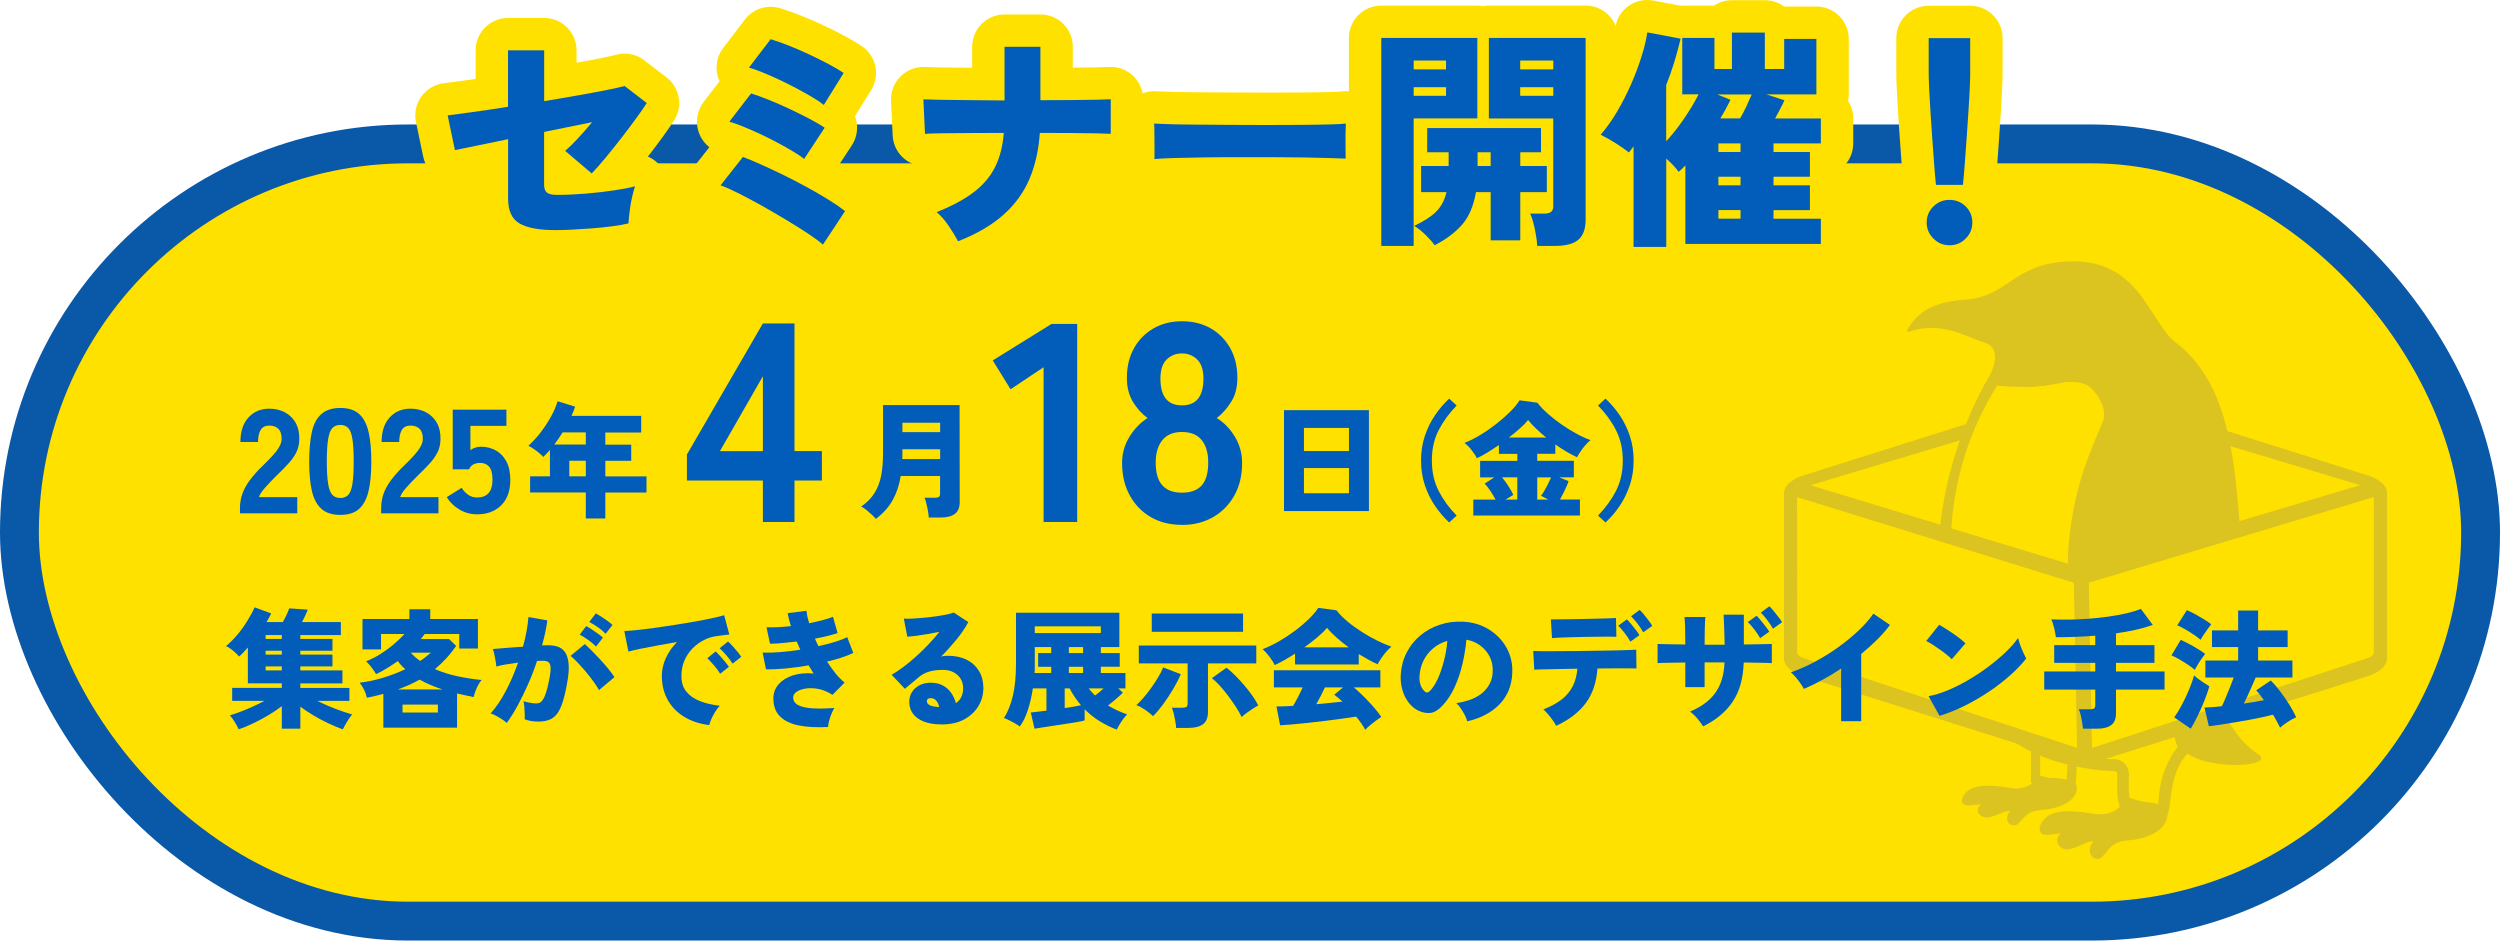 <?xml version="1.0" encoding="UTF-8"?><svg id="_レイヤー_2" xmlns="http://www.w3.org/2000/svg" viewBox="0 0 386 145.22"><defs><style>.cls-1{fill:#015cba;}.cls-2,.cls-3,.cls-4{fill:#ffe100;}.cls-5{fill:#dcc420;}.cls-3{stroke:#0a58a8;stroke-miterlimit:10;stroke-width:6px;}.cls-4{stroke:#ffe100;stroke-linecap:round;stroke-linejoin:round;stroke-width:10px;}</style></defs><g id="_レイヤー_2-2"><rect class="cls-3" x="3" y="22.22" width="380" height="120" rx="60" ry="60"/><g id="_グループ_567"><g id="_グループ_560"><g id="_ペンギンののフリーイラスト2"><path id="_パス_3093" class="cls-5" d="M294.46,51.11c.05.12.2.18.32.13,4.93-1.82,9.1.94,11.39,1.57,1.97.54,2.4,2.28,1.19,4.84-.28.59-.6,1.17-.96,1.71-3.75,6.98-6.1,14.63-6.92,22.51-1.07,13.99,3.82,24.05,8.83,30.17,1.45,1.69,3.25,3.04,5.27,3.98v4.84s.25.07.25.07c-1.06.75-2.39,1-3.65.69-3.43-.55-5.35-.36-6.42.55s-1.29,2.36.43,2.18l1.71-.18c-.18.1-.32.24-.41.41-.27.5-.09,1.13.41,1.4,1.28.91,3.64-1.09,4.5-.73-.64.36-.86,2,.43,2.18s1.28-2.18,4.28-2.36c2.42-.15,4.56-1.01,5.3-2.38h0c.18-.33.27-.7.27-1.07,0-.19-.06-.38-.18-.53l.15-2.73c1.75.38,3.54.61,5.33.69,1.43,0,.72,0,.95,3.49.03.68.16,1.36.37,2.01-.61.65-1.87,1.47-4.3,1.06-3.82-.65-5.96-.43-7.16.66-1.19,1.09-1.43,2.84.48,2.62l1.91-.22c-.16.1-.3.24-.4.4-.38.6-.2,1.4.4,1.78,1.43,1.09,4.05-1.31,5.01-.88-.71.44-.95,2.41.48,2.63s1.43-2.63,4.77-2.84c3.27-.21,6.07-1.68,6.19-4,.21-.61.34-1.25.37-1.9.24-1.75.48-5.03,2.62-7.43.02-.03.05-.06.08-.08,3.77,2.68,13.73,1.98,10.92.1-2.81-1.87-4.11-4.21-6.13-7.69,2.33-5.48,4.31-14.28,3.24-28.18-.91-11.83-2.26-21.85-9.9-27.76-4.05-3.13-5.49-12.9-16.46-12.46-8.7.35-9.31,5.46-15.98,5.9-5.99.39-7.76,2.72-8.93,4.61-.05.07-.06.16-.03.24ZM315,119.75v-3.07c1.37.56,2.78,1.02,4.22,1.37l-.13,2.32c-.91-.19-1.83-.28-2.76-.26l-1.33-.36h0ZM308.38,59.57c1.46.12,2.84.18,4.11.18,1.92.04,3.83-.16,5.69-.59,2.11-.55,4.35.22,5.67,1.95.88,1.17,1.16,2.69.76,4.1-.07.23-.36.92-.65,1.6-2.88,6.72-11.63,27.16,6.21,42.89l.23.2.28.12c.28.12.59.17.89.17,1.89,0,2.87-1.91,4.23-4.56.69-1.44,1.51-2.81,2.44-4.1-.15.47-.3.94-.44,1.37-1.43,4.43-3.02,9.39-1.56,12.4-1.73,2.25-2.75,4.97-2.91,7.81-.02.17-.04.33-.06.49-.03.2-.05.38-.07.56-.7-.2-1.43-.31-2.16-.35-.73-.17-1.48-.37-2.24-.62-.04-.23-.07-.5-.09-.78-.05-.76-.06-1.51-.03-2.27.13-.8-.09-1.61-.6-2.24-.57-.53-1.34-.78-2.11-.68-1.83,0-12-1.1-16.28-6.34-2.8-3.44-4.96-7.36-6.38-11.56-1.85-5.57-2.54-11.45-2.04-17.3.8-7.58,3.05-14.93,6.62-21.65.18-.27.34-.54.49-.8Z"/></g></g><g id="_グループ_561"><path id="_パス_3099" class="cls-2" d="M368.22,101.75l-46.18,15.2-46.01-14.25v-27.3s45.14,14.18,45.14,14.18l46.16-14.18.9,26.35Z"/><path id="cube_thin_icon_171846" class="cls-5" d="M276.23,74.57c-.18.16-.33.34-.46.55-.21.31-.32.67-.33,1.05v25.47c0,1.03.93,1.99,2.4,2.57.26.1.46.17.68.23l40.49,12.77c.93.27,1.89.41,2.86.41.04,0,.08,0,.13,0h.02s.08,0,.13,0c.96,0,1.92-.14,2.84-.41l40.5-12.77c1.9-.57,3.08-1.65,3.08-2.81v-25.46c-.03-.62-.32-1.2-.8-1.59,0,0-.01-.02-.02-.02h0c-.66-.56-1.43-.97-2.26-1.19l-40.49-12.77c-1.95-.55-4.02-.55-5.97,0l-40.49,12.77c-.83.22-1.6.63-2.25,1.18h-.01s-.01.02-.02.03h0ZM364.41,74.91l-42.94,12.76-41.92-12.75,41.45-12.46c.65-.18,1.34-.18,1.99,0l41.42,12.45ZM323.01,115.48l-.5-25.51,44-13.22v23.95c0,.39-.39.75-1.03.94l-42.48,13.85ZM278.52,101.63c-.64-.19-1.03-.55-1.03-.94l-.02-23.93,42.73,13.22.5,25.49-42.18-13.85h0Z"/></g><path id="_パス_3111" class="cls-2" d="M315.87,59.57c3.48-.7,5.36-.8,6.53,0s2.89,3.1,2.36,5.32c-3.38,6.89-5.27,14.42-5.54,22.09,0,0-17.95-5.4-17.93-5.41.48-7.81,2.9-15.38,7.06-22,2.49.38,5.03.38,7.52,0Z"/></g><path class="cls-1" d="M37.05,79.27v-.82c0-.72.11-1.42.34-2.12.23-.69.61-1.42,1.16-2.16s1.28-1.56,2.21-2.45c.46-.44.89-.89,1.3-1.33.41-.44.75-.88,1.01-1.32.26-.44.4-.84.41-1.23.02-.72-.14-1.25-.47-1.6-.33-.35-.81-.53-1.43-.53s-1.05.22-1.33.66c-.27.44-.41,1.07-.41,1.88h-2.72c0-1.63.42-2.9,1.25-3.8.83-.9,1.9-1.35,3.22-1.35.89,0,1.68.19,2.39.56.71.37,1.27.92,1.67,1.63.4.71.59,1.58.56,2.62-.02.73-.18,1.4-.49,1.99-.31.6-.73,1.18-1.26,1.75-.53.57-1.13,1.19-1.82,1.84-.66.66-1.24,1.27-1.75,1.85-.51.58-.81,1.05-.9,1.42h5.91v2.5h-8.84Z"/><path class="cls-1" d="M52.55,79.5c-1.25,0-2.23-.31-2.93-.94-.7-.63-1.19-1.55-1.47-2.77s-.41-2.73-.41-4.53.14-3.34.41-4.56c.27-1.22.76-2.14,1.47-2.77.7-.62,1.68-.94,2.93-.94s2.22.31,2.91.94c.69.63,1.17,1.55,1.45,2.77.28,1.22.42,2.74.42,4.56s-.14,3.31-.42,4.53-.77,2.14-1.45,2.77c-.69.63-1.66.94-2.91.94ZM52.55,76.89c.52,0,.93-.16,1.23-.49.3-.33.51-.9.64-1.72.13-.82.19-1.96.19-3.42s-.06-2.61-.19-3.43c-.13-.83-.34-1.4-.64-1.73-.3-.33-.71-.49-1.23-.49s-.93.16-1.24.49c-.31.33-.52.9-.65,1.73-.13.82-.2,1.97-.2,3.43s.07,2.61.2,3.42c.13.82.35,1.39.65,1.72.3.33.72.49,1.24.49Z"/><path class="cls-1" d="M58.85,79.27v-.82c0-.72.11-1.42.34-2.12.23-.69.61-1.42,1.16-2.16s1.28-1.56,2.21-2.45c.46-.44.89-.89,1.3-1.33.41-.44.75-.88,1.01-1.32.26-.44.4-.84.41-1.23.02-.72-.14-1.25-.47-1.6-.33-.35-.81-.53-1.43-.53s-1.05.22-1.33.66c-.27.44-.41,1.07-.41,1.88h-2.72c0-1.63.42-2.9,1.25-3.8.83-.9,1.9-1.35,3.22-1.35.89,0,1.68.19,2.39.56.71.37,1.27.92,1.67,1.63.4.71.59,1.58.56,2.62-.02.73-.18,1.4-.49,1.99-.31.6-.73,1.18-1.26,1.75-.53.57-1.13,1.19-1.82,1.84-.66.66-1.24,1.27-1.75,1.85-.51.58-.81,1.05-.9,1.42h5.91v2.5h-8.84Z"/><path class="cls-1" d="M73.66,79.41c-.98,0-1.88-.24-2.71-.73-.83-.49-1.49-1.13-1.98-1.92l2.31-1.44c.27.44.61.8,1.01,1.08.4.28.85.41,1.37.41.81,0,1.41-.24,1.8-.71.39-.47.58-1.14.58-1.99,0-.96-.17-1.64-.51-2.04-.34-.4-.81-.6-1.39-.6-.4,0-.74.08-1.04.23-.3.15-.52.41-.68.76h-2.52v-9.21h8.29v2.5h-5.56v3.75c.23-.17.48-.3.76-.39.28-.09.55-.14.82-.14.86,0,1.63.19,2.31.56.69.37,1.24.94,1.65,1.69s.62,1.71.62,2.87c0,1.69-.47,3-1.41,3.93s-2.18,1.39-3.72,1.39Z"/><path class="cls-1" d="M90.45,80.04v-4h-8.6v-2.49h3.06v-4.08c-.17.18-.34.37-.5.55-.16.18-.34.36-.52.53-.29-.3-.62-.6-1.01-.9s-.82-.58-1.3-.82c.65-.59,1.28-1.27,1.88-2.05.6-.78,1.13-1.59,1.6-2.43s.81-1.65,1.03-2.4l2.71.84c-.08.24-.17.47-.26.71-.1.24-.2.47-.3.71h10.76v2.57h-5.54v1.88h4v2.49h-4v2.41h6.36v2.49h-6.36v4h-3ZM85.58,68.64h4.87v-1.88h-3.59c-.2.33-.4.65-.62.96-.22.31-.44.62-.66.92ZM87.9,73.55h2.55v-2.41h-2.55v2.41Z"/><path class="cls-1" d="M117.79,80.6v-6.41h-11.73v-4.01l11.73-20.24h4.88v19.71h4.23v4.54h-4.23v6.41h-4.88ZM111.16,69.65h6.63v-11.56l-6.63,11.56Z"/><path class="cls-1" d="M135.25,80.14c-.17-.21-.39-.44-.66-.69-.27-.25-.55-.49-.83-.72s-.55-.4-.79-.52c.89-.61,1.58-1.32,2.07-2.11.49-.79.83-1.7,1.02-2.71.19-1.01.28-2.15.28-3.41v-7.44h11.82l.02,14.96c0,.85-.25,1.46-.75,1.84-.5.38-1.25.57-2.26.57h-1.77c-.01-.28-.05-.61-.12-.99s-.14-.77-.24-1.15c-.09-.38-.19-.69-.29-.92h1.59c.29,0,.49-.04.62-.12.12-.08.19-.26.19-.55v-2.69h-6.08c-.21,1.37-.62,2.6-1.22,3.69-.6,1.09-1.47,2.07-2.61,2.94ZM139.31,70.88h5.85v-1.51h-5.83v1.05c0,.15,0,.3-.02.46ZM139.33,66.72h5.83v-1.45h-5.83v1.45Z"/><path class="cls-1" d="M161.13,80.6v-23.9l-5.1,3.4-2.75-4.45,9.07-5.63h3.97v30.58h-5.19Z"/><path class="cls-1" d="M182.5,81.04c-1.83,0-3.44-.4-4.82-1.2-1.38-.8-2.46-1.92-3.25-3.36s-1.18-3.1-1.18-4.99c0-1.48.38-2.84,1.16-4.08.77-1.24,1.69-2.19,2.77-2.86-.9-.67-1.66-1.51-2.27-2.53-.61-1.02-.92-2.24-.92-3.66,0-1.74.36-3.27,1.09-4.58.73-1.31,1.73-2.33,3.01-3.07,1.28-.74,2.75-1.11,4.41-1.11s3.17.37,4.45,1.11c1.28.74,2.28,1.77,3.01,3.07.73,1.31,1.09,2.84,1.09,4.58,0,1.42-.31,2.65-.94,3.66-.63,1.02-1.37,1.86-2.25,2.53,1.11.67,2.04,1.62,2.79,2.86.76,1.24,1.13,2.6,1.13,4.08,0,1.92-.4,3.59-1.2,5.02s-1.9,2.54-3.29,3.34c-1.4.8-3,1.2-4.8,1.2ZM182.5,76.07c1.37,0,2.38-.38,3.05-1.13s1-1.93,1-3.53c0-1.45-.33-2.6-1-3.45-.67-.84-1.69-1.26-3.05-1.26s-2.35.42-3.03,1.26c-.68.84-1.03,1.99-1.03,3.45,0,1.6.34,2.78,1.03,3.53.68.76,1.69,1.13,3.03,1.13ZM182.5,62.59c2.21,0,3.31-1.38,3.31-4.14,0-1.34-.32-2.32-.96-2.94-.64-.62-1.43-.94-2.36-.94s-1.72.31-2.36.94c-.64.62-.96,1.61-.96,2.94,0,2.76,1.11,4.14,3.32,4.14Z"/><path class="cls-1" d="M198.25,78.91v-15.58h13.11v15.58h-13.11ZM201.33,69.64h6.95v-3.57h-6.95v3.57ZM201.33,76.16h6.95v-3.89h-6.95v3.89Z"/><path class="cls-1" d="M223.75,80.67c-.8-.75-1.53-1.6-2.19-2.57-.66-.97-1.18-2.04-1.57-3.21-.39-1.17-.58-2.43-.58-3.78s.19-2.62.58-3.79c.39-1.16.91-2.23,1.57-3.2.66-.97,1.39-1.83,2.19-2.57l1.16,1.06c-1.16,1.19-2.09,2.47-2.79,3.83s-1.04,2.92-1.04,4.67.35,3.31,1.04,4.67c.69,1.36,1.62,2.64,2.79,3.83l-1.16,1.06Z"/><path class="cls-1" d="M227.48,79.61v-2.47h3.44c-.24-.45-.52-.91-.84-1.39s-.61-.84-.86-1.08l1.49-.96h-2.18v-2.55h5.75v-1.08h-2.85v-1.37c-.6.42-1.2.81-1.79,1.17-.59.36-1.12.65-1.61.87-.18-.38-.46-.8-.82-1.26s-.73-.82-1.1-1.1c.8-.31,1.63-.73,2.48-1.25.86-.52,1.68-1.09,2.47-1.71.79-.62,1.5-1.25,2.13-1.88s1.11-1.21,1.43-1.74l2.75.37c.43.56.97,1.13,1.63,1.71.65.58,1.36,1.13,2.12,1.66.76.53,1.52,1,2.3,1.42.77.42,1.49.75,2.16.98-.26.21-.53.47-.8.79-.28.31-.52.64-.75.97-.22.33-.4.63-.53.89-1.03-.47-2.15-1.13-3.36-1.98v1.45h-2.79v1.08h5.65v2.55h-2.26l1.45.59c-.07.22-.17.5-.32.83-.15.33-.31.68-.49,1.03-.18.35-.35.68-.52.98h3.08v2.47h-16.47ZM232.44,77.14h1.83v-3.44h-2.36c.34.41.68.87,1.01,1.39.33.52.58.96.74,1.32l-1.22.73ZM232.97,67.56h5.77c-.56-.46-1.09-.92-1.57-1.38-.48-.46-.9-.91-1.24-1.34-.31.41-.73.84-1.26,1.31-.52.47-1.09.94-1.71,1.41ZM237.35,77.14h1.71l-1.14-.59c.17-.2.35-.46.54-.79.19-.33.38-.68.56-1.05.18-.37.34-.7.47-1h-2.14v3.44Z"/><path class="cls-1" d="M247.89,80.67l-1.16-1.06c1.16-1.19,2.09-2.47,2.79-3.83.69-1.36,1.04-2.92,1.04-4.67s-.35-3.31-1.04-4.67c-.69-1.36-1.62-2.64-2.79-3.83l1.16-1.06c.81.75,1.54,1.6,2.2,2.57.65.97,1.17,2.04,1.56,3.2.39,1.17.58,2.43.58,3.79s-.19,2.61-.58,3.78c-.39,1.17-.91,2.24-1.56,3.21-.65.97-1.39,1.83-2.2,2.57Z"/><path class="cls-4" d="M85.79,35.53c-2.54,0-4.4-.34-5.58-1.03s-1.76-1.96-1.76-3.83v-9.18l-8.21,1.69-1.12-5.36c.91-.12,2.2-.29,3.87-.52,1.67-.23,3.49-.5,5.45-.81V7.77h5.58v7.85c1.87-.31,3.66-.62,5.36-.92s3.18-.58,4.43-.83c1.25-.25,2.12-.45,2.63-.59l3.42,2.63c-.38.6-.92,1.38-1.62,2.34-.7.96-1.46,1.97-2.29,3.04-.83,1.07-1.64,2.09-2.45,3.06-.8.97-1.52,1.78-2.14,2.43l-4.1-3.49c.55-.46,1.2-1.09,1.94-1.89.74-.8,1.49-1.65,2.23-2.54l-7.42,1.51v8.14c0,.58.14.98.43,1.22.29.24.8.36,1.55.36,1.44,0,2.94-.07,4.5-.2,1.56-.13,3.01-.3,4.36-.5,1.34-.2,2.41-.41,3.2-.63-.17.48-.33,1.09-.49,1.82s-.28,1.45-.36,2.16-.14,1.29-.16,1.75c-.7.17-1.54.32-2.54.45-1,.13-2.04.24-3.13.32s-2.13.15-3.11.2c-.98.05-1.81.07-2.48.07Z"/><path class="cls-4" d="M127.05,37.76c-.48-.43-1.22-.98-2.21-1.64-1-.66-2.12-1.37-3.37-2.12s-2.53-1.5-3.83-2.23c-1.31-.73-2.52-1.38-3.64-1.94-1.12-.56-2.03-.97-2.75-1.21l3.46-4.39c.82.31,1.78.71,2.88,1.21,1.1.49,2.27,1.04,3.49,1.64,1.22.6,2.42,1.22,3.6,1.87,1.18.65,2.27,1.28,3.28,1.91,1.01.62,1.85,1.2,2.52,1.73l-3.42,5.18ZM124.17,24.55c-.41-.34-.98-.73-1.73-1.17-.74-.44-1.57-.91-2.47-1.39-.9-.48-1.82-.94-2.75-1.37-.94-.43-1.81-.81-2.61-1.13-.8-.32-1.47-.56-2-.7l3.35-4.36c.79.24,1.71.57,2.75.99s2.11.89,3.2,1.4c1.09.52,2.12,1.03,3.08,1.53.96.5,1.74.96,2.34,1.37l-3.17,4.82ZM127.19,16.2c-.41-.34-.98-.73-1.73-1.17s-1.57-.91-2.48-1.39c-.91-.48-1.83-.94-2.75-1.37-.92-.43-1.79-.81-2.59-1.13s-1.47-.56-2-.7l3.35-4.39c.79.24,1.7.56,2.74.97,1.03.41,2.09.86,3.17,1.37s2.09,1.01,3.04,1.51,1.72.96,2.32,1.37l-3.06,4.93Z"/><path class="cls-4" d="M147.93,37.26c-.38-.72-.87-1.52-1.46-2.39-.59-.88-1.21-1.58-1.85-2.11,2.33-.94,4.22-1.95,5.67-3.04,1.45-1.09,2.56-2.38,3.31-3.85.76-1.48,1.22-3.26,1.39-5.35-1.85,0-3.61,0-5.29.02-1.68.01-3.13.02-4.34.04-1.21.01-2.06.04-2.54.09l-.25-5.33c.5.02,1.38.05,2.63.07,1.25.02,2.74.04,4.46.05,1.73.01,3.54.03,5.44.05V7.23h5.54v8.24c1.68,0,3.26,0,4.73-.02,1.48-.01,2.75-.03,3.83-.05,1.08-.02,1.85-.05,2.3-.07v5.33c-.38-.02-1.11-.05-2.18-.07-1.07-.02-2.36-.04-3.87-.05s-3.14-.02-4.9-.02c-.17,2.59-.69,4.94-1.57,7.04-.88,2.1-2.21,3.95-4,5.56-1.79,1.61-4.15,2.99-7.07,4.14Z"/><path class="cls-4" d="M178.24,24.55c.02-.43.03-1,.02-1.69-.01-.7-.02-1.39-.02-2.09s-.01-1.26-.04-1.69c.34.02,1.07.05,2.2.09,1.13.04,2.51.06,4.14.07,1.63.01,3.4.02,5.31.04,1.91.01,3.82.02,5.74.02s3.73,0,5.42-.02c1.69-.01,3.14-.04,4.34-.07s2.02-.08,2.45-.13c-.02.38-.04.93-.05,1.64-.01.71-.01,1.41,0,2.11.01.7.02,1.25.02,1.66-.55-.02-1.4-.05-2.56-.09s-2.51-.07-4.07-.09c-1.56-.02-3.23-.04-5-.04h-5.36c-1.8,0-3.52.01-5.17.04-1.64.02-3.1.05-4.37.09-1.27.04-2.27.09-2.99.16Z"/><path class="cls-4" d="M213.27,37.98V5.86h14.83v12.42h-9.83v19.69h-5ZM218.27,10.72h5v-1.37h-5v1.37ZM218.27,14.79h5v-1.33h-5v1.33ZM221.51,37.87c-.29-.43-.74-.95-1.37-1.57s-1.22-1.09-1.8-1.42c1.49-.7,2.62-1.43,3.4-2.2.78-.77,1.31-1.78,1.6-3.02h-3.92v-4.03h4.25v-2.12h-3.31v-3.74h17.57v3.74h-3.2v2.12h4.1v4.03h-4.1v7.45h-4.57v-7.45h-2.27c-.36,2.11-1.07,3.78-2.12,5-1.06,1.22-2.47,2.29-4.25,3.2ZM228.14,25.63h2.02v-2.12h-2.02v2.12ZM237.35,37.98c-.02-.48-.09-1.04-.2-1.69-.11-.65-.24-1.28-.4-1.89-.16-.61-.32-1.08-.49-1.42h2.23c.89,0,1.33-.36,1.33-1.08v-13.61h-9.94V5.86h14.94v28.08c0,1.42-.38,2.44-1.13,3.08s-1.96.95-3.62.95h-2.74ZM234.72,10.72h5.11v-1.37h-5.11v1.37ZM234.72,14.79h5.11v-1.33h-5.11v1.33Z"/><path class="cls-4" d="M252.22,38.12v-15.52c-.12.17-.24.33-.36.49-.12.16-.24.31-.36.45-.6-.48-1.3-.97-2.09-1.46s-1.55-.92-2.27-1.28c.89-1.01,1.73-2.2,2.54-3.56.8-1.37,1.53-2.8,2.18-4.28.65-1.49,1.19-2.93,1.62-4.32.43-1.39.72-2.6.86-3.64l5.15.97c-.29,1.22-.62,2.44-.99,3.65s-.79,2.38-1.24,3.51v8.68c.96-1.03,1.88-2.2,2.77-3.51.89-1.31,1.63-2.55,2.23-3.73h-2.52V5.86h4.97v4.79h2.7v-5.62h5.08v5.62h2.99v-4.64h4.97v8.57h-7.7l2.77.9c-.17.38-.38.83-.65,1.33-.26.5-.53,1-.79,1.48h7.06v3.85h-7.31v1.33h5.62v3.82h-5.62v1.33h5.62v3.82h-5.62v1.33h7.31v3.89h-20.92v-12.13c-.17.19-.34.37-.52.54-.18.17-.35.32-.52.47-.19-.29-.46-.62-.81-.99-.35-.37-.71-.73-1.1-1.06v13.64h-5.04ZM265.61,18.28h3.06c.34-.58.66-1.19.97-1.85.31-.66.59-1.28.83-1.85h-5.33l2.05.83c-.22.46-.46.92-.72,1.4-.26.48-.55.97-.86,1.48ZM265.32,23.47h3.42v-1.33h-3.42v1.33ZM265.32,28.62h3.42v-1.33h-3.42v1.33ZM265.32,33.76h3.42v-1.33h-3.42v1.33Z"/><path class="cls-4" d="M301,37.87c-.96,0-1.79-.35-2.48-1.04-.7-.7-1.04-1.52-1.04-2.48s.35-1.81,1.04-2.48c.7-.67,1.52-1.01,2.48-1.01s1.82.34,2.5,1.01c.68.67,1.03,1.5,1.03,2.48s-.34,1.79-1.03,2.48c-.68.7-1.52,1.04-2.5,1.04ZM298.91,28.54c-.1-.96-.19-2.08-.29-3.35-.1-1.27-.19-2.6-.29-3.98-.1-1.38-.19-2.72-.27-4.03-.08-1.31-.15-2.49-.2-3.55-.05-1.06-.07-1.88-.07-2.48v-5.26h6.41v5.26c0,.6-.02,1.43-.07,2.48-.05,1.06-.11,2.24-.2,3.55-.08,1.31-.17,2.65-.27,4.03-.1,1.38-.19,2.71-.29,3.98s-.19,2.39-.29,3.35h-4.18Z"/><path class="cls-1" d="M36.85,112.61c-.13-.31-.33-.67-.58-1.09s-.51-.78-.78-1.07c.51-.15,1.06-.34,1.67-.57.61-.23,1.23-.49,1.86-.78.63-.29,1.24-.58,1.81-.89h-4.98v-2h7.66v-.7h-5.24v-5.54c-.23.27-.45.52-.68.76-.23.24-.45.45-.68.64-.21-.27-.51-.56-.89-.88-.38-.32-.76-.57-1.13-.74.57-.45,1.14-1.02,1.71-1.69s1.09-1.39,1.56-2.15c.47-.76.86-1.47,1.15-2.14l2.56.94c-.09.2-.2.41-.32.64s-.25.46-.4.7h2.52c.19-.33.37-.7.56-1.09.19-.39.33-.74.42-1.03l2.86.2c-.09.28-.22.59-.39.94-.17.35-.33.67-.49.98h6v2h-6.26v.6h4.96v1.82h-4.96v.6h4.96v1.82h-4.96v.62h6.5v2h-6.5v.7h7.58v2h-4.98c.88.44,1.81.85,2.79,1.22.98.37,1.85.67,2.61.88-.25.29-.52.67-.8,1.14-.28.47-.49.85-.64,1.16-.68-.24-1.41-.54-2.19-.91-.78-.37-1.55-.77-2.3-1.22-.75-.45-1.44-.9-2.07-1.37v3.4h-2.86v-3.48c-.63.48-1.32.95-2.08,1.4s-1.54.87-2.33,1.25-1.54.69-2.25.93ZM41.01,98.65h2.5v-.6h-2.5v.6ZM41.01,101.07h2.5v-.6h-2.5v.6ZM41.01,103.51h2.5v-.62h-2.5v.62Z"/><path class="cls-1" d="M59.19,112.35v-5.22c-.84.23-1.69.43-2.54.6-.09-.4-.23-.8-.42-1.2-.19-.4-.42-.77-.7-1.12,1.15-.13,2.33-.38,3.56-.75,1.23-.37,2.39-.81,3.48-1.33-.21-.19-.42-.39-.61-.6-.19-.21-.38-.43-.55-.66-.52.37-1.06.73-1.61,1.07-.55.34-1.13.66-1.73.95-.15-.27-.37-.6-.67-1s-.6-.73-.89-.98c.73-.28,1.47-.65,2.2-1.11.73-.46,1.42-.96,2.07-1.51s1.2-1.08,1.67-1.6h-3.62v2.38h-2.86v-4.7h7.24v-1.5h3.22v1.5h7.36v4.56h-2.88v-2.24h-5.34l-.6.78h4.36l1.1,1.06c-.49.71-1.01,1.36-1.56,1.95-.55.59-1.12,1.14-1.72,1.63,1.13.49,2.33.87,3.6,1.13,1.27.26,2.47.44,3.62.55-.28.31-.53.72-.76,1.23s-.39.98-.48,1.41c-.4-.08-.81-.17-1.24-.26-.43-.09-.87-.19-1.32-.3v5.28h-11.38ZM61.41,106.45h6.92c-.61-.2-1.22-.42-1.81-.67-.59-.25-1.17-.53-1.73-.85-1.04.59-2.17,1.09-3.38,1.52ZM62.15,110.01h5.46v-1.22h-5.46v1.22ZM64.87,102.05c.31-.2.6-.41.88-.63.28-.22.54-.44.78-.65h-3.1c.4.47.88.89,1.44,1.28Z"/><path class="cls-1" d="M78.25,111.63c-.16-.16-.39-.34-.7-.54-.31-.2-.62-.39-.95-.57-.33-.18-.61-.3-.85-.37.83-.91,1.61-2.06,2.34-3.45.73-1.39,1.37-2.86,1.9-4.39-.64.08-1.26.17-1.85.27-.59.1-1.1.21-1.51.33-.01-.23-.05-.52-.11-.87-.06-.35-.13-.7-.2-1.04s-.15-.6-.23-.79c.29-.03.69-.06,1.18-.1.49-.04,1.04-.08,1.65-.13.61-.05,1.22-.09,1.83-.13.23-.81.41-1.61.55-2.38.14-.77.24-1.51.29-2.2l2.92.52c-.16,1.2-.43,2.49-.82,3.86.21-.01.4-.02.57-.02h.45c.56,0,1.06.09,1.51.26.45.17.81.47,1.08.9.27.43.44,1.02.5,1.77.06.75-.02,1.71-.23,2.87-.21,1.21-.45,2.21-.7,2.99-.25.78-.55,1.39-.89,1.82s-.74.74-1.21.91c-.47.17-1.02.26-1.66.26-.8,0-1.5-.12-2.1-.36.01-.25.02-.55,0-.89s-.02-.68-.05-1.02c-.03-.34-.07-.63-.14-.87.31.09.65.17,1.02.24s.69.1.96.1c.2,0,.38-.04.55-.12s.33-.24.49-.48.32-.61.48-1.1c.16-.49.32-1.16.48-2,.17-.84.24-1.46.21-1.87-.03-.41-.14-.68-.33-.81-.19-.13-.43-.2-.74-.2h-.46c-.17,0-.36,0-.56.02-.41,1.24-.88,2.46-1.41,3.65s-1.07,2.3-1.63,3.32-1.11,1.89-1.64,2.61ZM92.49,106.55c-.2-.36-.48-.8-.85-1.31-.37-.51-.77-1.03-1.22-1.56-.45-.53-.88-1.01-1.29-1.44-.41-.43-.76-.76-1.04-.97l2.2-1.82c.28.24.63.57,1.06,1,.43.43.87.89,1.32,1.38.45.49.88.98,1.27,1.46.39.48.7.9.93,1.26l-2.38,2ZM92.03,99.83c-.33-.35-.74-.69-1.22-1.03-.48-.34-.91-.61-1.3-.81l1-1.32c.21.11.49.27.82.49.33.22.66.45.99.68.33.23.58.44.77.61l-1.06,1.38ZM93.51,97.85c-.33-.35-.74-.69-1.22-1.02-.48-.33-.91-.6-1.3-.8l1-1.32c.21.11.49.27.82.48.33.21.66.44.99.68.33.24.58.45.77.62l-1.06,1.36Z"/><path class="cls-1" d="M109.51,111.95c-1.45-.17-2.73-.59-3.83-1.25s-1.96-1.53-2.57-2.61-.92-2.32-.92-3.72c0-.93.2-1.85.61-2.75.41-.9.98-1.73,1.73-2.49-1.03.17-2.03.35-3.01.53-.98.18-1.86.35-2.64.51-.78.16-1.4.31-1.85.44l-.64-3.18c.43-.01,1.04-.06,1.83-.14.79-.08,1.7-.19,2.71-.33,1.01-.14,2.06-.29,3.15-.46,1.09-.17,2.14-.34,3.15-.52,1.01-.18,1.92-.36,2.72-.53.8-.17,1.42-.33,1.86-.46l.8,2.98c-.23.01-.5.04-.83.09-.33.05-.69.1-1.09.15-.68.08-1.35.28-2,.61-.65.33-1.24.76-1.77,1.3-.53.54-.94,1.17-1.25,1.88-.31.71-.46,1.5-.46,2.37,0,.99.25,1.79.76,2.42.51.63,1.21,1.11,2.1,1.46s1.91.59,3.06.72c-.24.25-.48.57-.71.94-.23.37-.43.74-.59,1.11-.16.37-.27.68-.32.93ZM111.19,104.03c-.25-.43-.57-.86-.95-1.3-.38-.44-.72-.81-1.03-1.1l1.28-1.04c.19.16.41.39.68.68.27.29.53.59.78.9.25.31.45.57.6.78l-1.36,1.08ZM113.11,102.47c-.25-.41-.57-.84-.96-1.29s-.73-.81-1.04-1.09l1.3-1.04c.19.16.41.39.68.68.27.29.53.59.78.9.25.31.45.57.58.78l-1.34,1.06Z"/><path class="cls-1" d="M127.85,112.25c-1.75.09-3.25.01-4.51-.24-1.26-.25-2.23-.72-2.91-1.4s-1.02-1.6-1.02-2.76c0-.85.27-1.59.82-2.21s1.29-1.08,2.23-1.37c.94-.29,2-.39,3.17-.28-.13-.21-.26-.42-.39-.63-.13-.21-.26-.42-.39-.63-1.19.21-2.36.37-3.52.48-1.16.11-2.18.15-3.06.14l-.52-2.6c.75.04,1.63.02,2.66-.06,1.03-.08,2.08-.21,3.16-.38-.09-.21-.19-.42-.28-.63-.09-.21-.19-.42-.28-.63-.77.09-1.52.17-2.23.24-.71.07-1.34.1-1.89.1l-.54-2.54c1.11.04,2.37-.02,3.78-.18-.13-.39-.24-.75-.32-1.09s-.15-.64-.2-.91l2.9-.36c.03.25.08.54.15.87s.17.68.29,1.05c.71-.15,1.38-.3,2.02-.47.64-.17,1.19-.34,1.64-.53l.72,2.52c-.44.15-.96.29-1.56.44-.6.15-1.25.29-1.94.42.08.19.17.38.26.58.09.2.19.39.28.58.91-.2,1.75-.42,2.53-.66.78-.24,1.42-.49,1.91-.74l.94,2.44c-.51.25-1.11.49-1.81.72s-1.45.43-2.25.62c.43.65.87,1.26,1.32,1.82s.92,1.03,1.4,1.42l-1.88,1.9c-.68-.45-1.38-.75-2.09-.9-.71-.15-1.37-.18-1.97-.09s-1.08.25-1.45.5c-.37.25-.55.54-.55.87,0,.55.27.95.81,1.22s1.29.43,2.25.48c.96.05,2.06.03,3.3-.06-.16.25-.31.56-.46.93-.15.37-.27.73-.36,1.09-.09.36-.15.67-.16.92Z"/><path class="cls-1" d="M145.43,111.85c-1.15,0-2.09-.15-2.84-.46-.75-.31-1.3-.72-1.66-1.24-.36-.52-.54-1.1-.54-1.74s.15-1.16.45-1.61.7-.79,1.2-1.03,1.04-.36,1.63-.36c.75,0,1.38.14,1.91.43.53.29.96.67,1.29,1.15.33.48.57,1.01.72,1.58.75-.52,1.12-1.31,1.12-2.36,0-.51-.13-.97-.38-1.39-.25-.42-.61-.76-1.08-1.01-.47-.25-1.01-.38-1.64-.38-.89,0-1.64.1-2.24.29-.6.19-1.13.5-1.6.91-.25.21-.57.48-.96.81-.39.33-.75.63-1.1.91l-2.04-2.16c.56-.32,1.16-.72,1.81-1.21.65-.49,1.3-1.03,1.97-1.63.67-.6,1.31-1.22,1.92-1.87.61-.65,1.17-1.29,1.68-1.93-.6.12-1.21.24-1.83.35s-1.2.2-1.75.27-1.01.11-1.38.14l-.54-2.8c.35.03.79.03,1.34,0s1.14-.07,1.77-.13c.63-.06,1.26-.13,1.87-.22.61-.09,1.16-.18,1.64-.28.48-.1.84-.2,1.08-.31l2.26,1.48c-.45.85-1.05,1.74-1.8,2.66-.75.92-1.55,1.81-2.42,2.68.15-.05.31-.09.49-.11.18-.02.36-.03.55-.03,1.13,0,2.11.21,2.93.62.82.41,1.45.99,1.9,1.74.45.75.67,1.61.67,2.6,0,1.04-.26,1.99-.78,2.84-.52.85-1.26,1.53-2.21,2.04-.95.51-2.09.76-3.41.76ZM144.77,109.15h.24c-.09-.4-.25-.73-.46-.98-.21-.25-.51-.38-.88-.38-.13,0-.26.04-.38.11-.12.07-.18.2-.18.39,0,.21.12.4.37.55s.68.26,1.29.31Z"/><path class="cls-1" d="M172.43,112.65c-.89-.33-1.76-.76-2.6-1.27-.84-.51-1.63-1.14-2.36-1.87v1.72c-.2.07-.53.14-.98.22s-.98.17-1.57.26c-.59.09-1.21.19-1.85.28-.64.09-1.25.19-1.83.28s-1.08.17-1.51.24l-.58-2.5c.23-.03.55-.06.98-.11s.91-.1,1.44-.17v-3.44h-2.1c-.17,1.21-.44,2.35-.79,3.4-.35,1.05-.76,1.88-1.23,2.48-.2-.15-.45-.31-.74-.48-.29-.17-.59-.33-.89-.48-.3-.15-.57-.26-.81-.34.6-.95,1.06-2.1,1.38-3.45s.48-3.02.48-4.99v-7.82h15.96v5.3h-2.86v.92h2.92v2.12h-2.92v.96h3.8v2.38h-1.12l.72.66c-.25.25-.59.57-1.02.94-.43.37-.85.72-1.28,1.04.47.28.95.53,1.44.76s1,.43,1.52.62c-.32.31-.62.68-.91,1.13-.29.45-.52.85-.69,1.21ZM159.73,103.91h2.58v-.96h-2.02v-2.12h2.02v-.92h-2.54v3.25c0,.25-.01.5-.04.75ZM159.77,97.75h10.2v-1.04h-10.2v1.04ZM164.39,109.33c.48-.07.94-.14,1.38-.22.44-.08.82-.15,1.14-.22-.33-.39-.65-.79-.94-1.22-.29-.43-.57-.89-.82-1.38h-.76v3.04ZM165.03,100.83h2.2v-.92h-2.2v.92ZM165.03,103.91h2.2v-.96h-2.2v.96ZM169.07,107.39c.21-.16.43-.33.66-.52.23-.19.45-.38.66-.58h-2.3c.15.19.3.37.47.56.17.19.34.37.51.54Z"/><path class="cls-1" d="M178.03,110.57c-.35-.33-.77-.67-1.26-1-.49-.33-.93-.57-1.32-.7.31-.27.66-.63,1.07-1.1.41-.47.81-.98,1.21-1.54.4-.56.77-1.12,1.1-1.67.33-.55.59-1.06.76-1.51l2.72,1.04c-.29.71-.68,1.47-1.16,2.28-.48.81-.99,1.59-1.54,2.34-.55.75-1.07,1.37-1.58,1.86ZM181.59,112.39c-.01-.29-.05-.64-.12-1.03-.07-.39-.15-.78-.24-1.16-.09-.38-.19-.69-.3-.93h1.62c.29,0,.5-.04.63-.12.13-.08.19-.27.19-.56v-6.16h-7.54v-2.76h18.14v2.76h-7.46v7.48c0,.88-.25,1.51-.76,1.9-.51.39-1.27.58-2.3.58h-1.86ZM177.83,97.55v-2.82h14.1v2.82h-14.1ZM191.71,110.71c-.21-.45-.5-.96-.87-1.53-.37-.57-.77-1.14-1.2-1.72-.43-.58-.87-1.11-1.31-1.6-.44-.49-.85-.87-1.22-1.15l2.26-1.62c.41.32.86.72,1.34,1.2.48.48.95.99,1.42,1.54s.89,1.09,1.26,1.63c.37.54.67,1.02.88,1.45-.24.13-.52.3-.84.51s-.63.42-.94.65-.57.44-.78.64Z"/><path class="cls-1" d="M196.83,102.69c-.19-.39-.46-.81-.81-1.28s-.71-.86-1.07-1.18c.81-.31,1.65-.71,2.52-1.21.87-.5,1.7-1.05,2.49-1.64.79-.59,1.5-1.2,2.13-1.81.63-.61,1.11-1.19,1.46-1.72l2.8.38c.44.57,1,1.14,1.68,1.71.68.57,1.42,1.1,2.21,1.61.79.51,1.59.96,2.38,1.35.79.39,1.53.71,2.21.95-.27.21-.54.48-.82.81-.28.33-.53.66-.76,1-.23.34-.41.64-.54.91-.89-.41-1.87-.94-2.92-1.58v1.6h-9.84v-1.66c-1.15.73-2.19,1.32-3.12,1.76ZM210.79,112.69c-.15-.29-.34-.62-.58-.97-.24-.35-.51-.71-.82-1.07-.63.09-1.35.2-2.18.31-.83.11-1.69.23-2.6.34-.91.11-1.8.22-2.68.31s-1.69.17-2.44.24c-.75.07-1.36.11-1.84.14l-.56-2.92c.27.01.62,0,1.07-.01.45-.02.94-.04,1.49-.07.25-.41.51-.87.77-1.38.26-.51.5-1,.71-1.48h-4.44v-2.64h16.44v2.64h-4.1c.49.41,1.02.9,1.57,1.45s1.07,1.11,1.55,1.66c.48.55.85,1.04,1.12,1.45-.23.15-.5.34-.83.58s-.64.49-.94.74c-.3.25-.54.48-.71.68ZM201.39,99.95h6.86c-.65-.47-1.27-.96-1.86-1.48s-1.09-1.03-1.5-1.54c-.39.47-.89.96-1.51,1.48-.62.52-1.28,1.03-1.99,1.54ZM203.23,108.73c.71-.07,1.41-.13,2.1-.2.69-.07,1.34-.13,1.94-.2-.24-.23-.47-.43-.68-.61-.21-.18-.41-.33-.58-.45l1.36-1.14h-2.8c-.19.41-.4.84-.63,1.29s-.47.88-.71,1.31Z"/><path class="cls-1" d="M226.53,111.37c-.05-.27-.17-.58-.35-.93s-.39-.7-.62-1.05-.47-.62-.71-.82c1.88-.29,3.27-.87,4.18-1.72.91-.85,1.39-1.88,1.44-3.08.05-.91-.11-1.71-.48-2.42s-.88-1.28-1.51-1.73c-.63-.45-1.32-.73-2.07-.85-.11,1.19-.3,2.41-.59,3.67-.29,1.26-.68,2.45-1.19,3.58-.51,1.13-1.13,2.09-1.88,2.89-.63.68-1.22,1.06-1.78,1.15-.56.09-1.15,0-1.78-.25-.61-.25-1.15-.66-1.6-1.21-.45-.55-.8-1.21-1.03-1.96s-.33-1.55-.29-2.39c.07-1.25.36-2.4.89-3.44.53-1.04,1.23-1.93,2.11-2.67.88-.74,1.89-1.3,3.03-1.68,1.14-.38,2.36-.54,3.65-.47,1.08.05,2.09.29,3.02.71.93.42,1.75.99,2.45,1.71.7.72,1.24,1.55,1.61,2.5.37.95.53,1.97.46,3.08-.09,1.93-.76,3.53-2,4.79-1.24,1.26-2.89,2.12-4.96,2.59ZM220.71,106.75c.45-.43.87-1.05,1.25-1.87.38-.82.7-1.75.97-2.78s.45-2.08.54-3.15c-.83.24-1.56.62-2.19,1.15-.63.53-1.13,1.16-1.49,1.89-.36.73-.57,1.54-.62,2.42-.03.52.03.97.17,1.36.14.39.34.71.61.96.25.25.51.26.76.02Z"/><path class="cls-1" d="M240.27,112.07c-.13-.27-.31-.56-.54-.88s-.47-.63-.72-.92c-.25-.29-.49-.54-.72-.74,1.17-.45,2.13-.97,2.86-1.55.73-.58,1.29-1.26,1.68-2.03.39-.77.63-1.67.72-2.7-1,.01-1.96.03-2.87.05s-1.7.04-2.37.05-1.14.03-1.42.06l-.16-2.9c.2.01.61.02,1.24.03.63,0,1.38,0,2.27,0,.89,0,1.84-.01,2.87-.02,1.03,0,2.05-.02,3.08-.04s1.99-.04,2.89-.05c.9-.01,1.66-.03,2.29-.06.63-.03,1.05-.05,1.26-.06l.04,2.9c-.24-.01-.64-.02-1.19-.02h-1.98c-.77,0-1.59,0-2.47.02h-.38c-.16,2.16-.76,3.94-1.81,5.35-1.05,1.41-2.57,2.58-4.57,3.51ZM239.63,98.53l-.18-2.9c.21.01.58.02,1.09,0,.51,0,1.12-.01,1.81-.02.69,0,1.41-.02,2.16-.04.75-.02,1.46-.04,2.15-.05.69-.01,1.28-.03,1.79-.05s.86-.04,1.06-.05l.06,2.9c-.23-.01-.6-.02-1.11-.02s-1.1,0-1.76.01c-.66,0-1.35.02-2.07.03-.72.01-1.42.03-2.09.05-.67.02-1.27.04-1.78.06-.51.02-.89.04-1.13.07ZM251.73,99.07c-.23-.43-.52-.87-.88-1.33-.36-.46-.69-.84-1-1.13l1.34-.98c.17.16.39.39.64.7.25.31.5.62.74.93.24.31.43.58.56.81l-1.4,1ZM253.71,97.63c-.23-.43-.52-.87-.88-1.34-.36-.47-.69-.85-1-1.14l1.34-.98c.17.16.39.39.64.7.25.31.5.62.74.94.24.32.43.59.56.82l-1.4,1Z"/><path class="cls-1" d="M262.97,112.15c-.24-.37-.54-.78-.9-1.21-.36-.43-.74-.79-1.14-1.07,1.72-.71,3.02-1.66,3.9-2.87.88-1.21,1.36-2.78,1.44-4.73h-3.08v3.82h-2.98v-3.8c-.91.01-1.75.03-2.52.04s-1.36.03-1.76.06v-2.96c.28.01.82.03,1.62.04s1.69.03,2.66.04c0-1.11-.01-1.99-.03-2.64-.02-.65-.05-1.19-.09-1.6h3.22c-.04.4-.07.94-.09,1.62-.02.68-.03,1.57-.03,2.66h3.1c-.01-.81-.04-1.62-.07-2.43-.03-.81-.06-1.54-.09-2.21h3.12v4.6c.89-.01,1.72-.03,2.49-.04s1.38-.03,1.83-.04v2.96c-.41-.03-1.01-.05-1.8-.06s-1.63-.03-2.54-.04c-.08,2.45-.64,4.46-1.69,6.03-1.05,1.57-2.57,2.84-4.57,3.83ZM271.77,98.53c-.24-.43-.54-.87-.9-1.34-.36-.47-.69-.85-1-1.14l1.34-.98c.17.16.39.39.64.7s.5.62.75.94c.25.32.44.59.57.82l-1.4,1ZM273.75,97.07c-.24-.43-.54-.87-.89-1.34-.35-.47-.68-.85-.99-1.14l1.32-.98c.17.16.39.39.64.7.25.31.5.62.75.94.25.32.44.59.57.82l-1.4,1Z"/><path class="cls-1" d="M284.27,111.35v-8.12c-1.92,1.27-3.83,2.31-5.74,3.14-.13-.24-.31-.52-.54-.85-.23-.33-.47-.65-.73-.96s-.51-.56-.75-.75c1.2-.41,2.42-.95,3.66-1.61,1.24-.66,2.44-1.4,3.59-2.22,1.15-.82,2.2-1.68,3.15-2.57.95-.89,1.73-1.78,2.34-2.66l2.56,1.74c-.57.77-1.24,1.54-2,2.29-.76.75-1.57,1.48-2.44,2.19v10.38h-3.1Z"/><path class="cls-1" d="M301.35,101.79c-.19-.2-.44-.43-.76-.69-.32-.26-.67-.53-1.06-.8s-.77-.53-1.14-.77-.7-.43-.98-.56l2-2.5c.39.21.84.49,1.35.82.51.33,1.02.68,1.51,1.04.49.36.89.69,1.2,1l-2.12,2.46ZM299.47,110.53l-1.7-3.04c.95-.17,1.95-.48,3.02-.93,1.07-.45,2.14-.99,3.21-1.62,1.07-.63,2.1-1.32,3.08-2.06.98-.74,1.86-1.48,2.64-2.23.78-.75,1.4-1.46,1.87-2.14.07.29.17.64.32,1.05.15.41.31.8.48,1.18.17.38.33.69.46.93-.67.85-1.49,1.72-2.47,2.59-.98.87-2.06,1.71-3.25,2.51-1.19.8-2.43,1.52-3.73,2.17s-2.61,1.18-3.93,1.59Z"/><path class="cls-1" d="M321.61,112.51c-.03-.28-.07-.61-.13-.99-.06-.38-.13-.75-.22-1.12-.09-.37-.18-.66-.29-.89h1.74c.28,0,.48-.04.61-.12s.19-.26.19-.54v-2.38h-7.88v-2.8h7.88v-1.32h-6.34v-2.74h6.34v-1.46c-2.01.16-4.04.24-6.08.24-.05-.44-.14-.92-.27-1.43-.13-.51-.27-.96-.43-1.33.83.04,1.74.05,2.73.04.99-.01,2.01-.06,3.05-.14s2.06-.19,3.06-.33c1-.14,1.93-.31,2.78-.51.85-.2,1.59-.43,2.2-.68l1.84,2.48c-.83.29-1.72.55-2.68.76s-1.96.39-3,.54v1.82h5.94v2.74h-5.94v1.32h7.5v2.8h-7.5v3.66c0,.84-.24,1.45-.73,1.82s-1.22.56-2.21.56h-2.16Z"/><path class="cls-1" d="M338.87,103.43c-.23-.21-.56-.47-.99-.76-.43-.29-.89-.58-1.36-.85s-.89-.48-1.25-.63l1.44-2.4c.63.29,1.29.63,1.98,1.02.69.39,1.29.77,1.78,1.16-.13.16-.31.4-.53.71-.22.31-.43.63-.62.96s-.34.59-.45.79ZM338.25,112.51l-2.56-1.76c.43-.57.84-1.24,1.24-2.01.4-.77.76-1.54,1.09-2.33s.58-1.5.75-2.14c.15.16.36.35.65.56.29.21.59.42.9.62.31.2.58.37.81.52-.2.69-.46,1.44-.78,2.24-.32.8-.66,1.57-1.03,2.32-.37.75-.72,1.41-1.07,1.98ZM339.77,98.79c-.23-.21-.56-.47-.99-.76-.43-.29-.89-.58-1.36-.85-.47-.27-.89-.48-1.25-.63l1.48-2.34c.37.15.81.36,1.3.63s.97.55,1.42.83c.45.28.8.52,1.04.72-.13.17-.31.41-.53.71-.22.3-.43.61-.64.92-.21.31-.36.57-.47.77ZM352.05,112.35c-.12-.25-.28-.56-.47-.91-.19-.35-.4-.72-.63-1.11v.02c-.41.11-.94.23-1.57.37-.63.14-1.33.28-2.08.42-.75.14-1.52.27-2.29.4s-1.5.24-2.19.35-1.28.19-1.77.24l-.68-2.88c.37-.01.79-.04,1.25-.07.46-.03.94-.08,1.43-.13.19-.37.39-.82.6-1.33s.43-1.04.65-1.59.42-1.05.59-1.52h-4.38v-2.62h5.06v-2.08h-4.04v-2.58h4.04v-3.06h3.08v3.06h4.56v2.58h-4.56v2.08h5.3v2.62h-5.68c-.16.39-.35.82-.56,1.3-.21.48-.43.96-.64,1.43-.21.47-.42.9-.62,1.29.56-.08,1.1-.16,1.63-.25.53-.09,1.02-.18,1.47-.27-.21-.31-.42-.59-.63-.86-.21-.27-.4-.49-.57-.66l2.26-1.52c.45.44.93.99,1.42,1.64.49.65.96,1.33,1.41,2.04s.81,1.37,1.09,2c-.41.17-.84.41-1.29.7-.45.29-.84.59-1.19.9Z"/></g><g id="_レイヤー_3"><path class="cls-1" d="M85.79,35.53c-2.54,0-4.4-.34-5.58-1.03s-1.76-1.96-1.76-3.83v-9.18l-8.21,1.69-1.12-5.36c.91-.12,2.2-.29,3.87-.52,1.67-.23,3.49-.5,5.45-.81V7.77h5.58v7.85c1.87-.31,3.66-.62,5.36-.92s3.18-.58,4.43-.83c1.25-.25,2.12-.45,2.63-.59l3.42,2.63c-.38.6-.92,1.38-1.62,2.34-.7.96-1.46,1.97-2.29,3.04-.83,1.07-1.64,2.09-2.45,3.06-.8.97-1.52,1.78-2.14,2.43l-4.1-3.49c.55-.46,1.2-1.09,1.94-1.89.74-.8,1.49-1.65,2.23-2.54l-7.42,1.51v8.14c0,.58.14.98.43,1.22.29.24.8.36,1.55.36,1.44,0,2.94-.07,4.5-.2,1.56-.13,3.01-.3,4.36-.5,1.34-.2,2.41-.41,3.2-.63-.17.48-.33,1.09-.49,1.82s-.28,1.45-.36,2.16-.14,1.29-.16,1.75c-.7.17-1.54.32-2.54.45-1,.13-2.04.24-3.13.32s-2.13.15-3.11.2c-.98.05-1.81.07-2.48.07Z"/><path class="cls-1" d="M127.05,37.76c-.48-.43-1.22-.98-2.21-1.64-1-.66-2.12-1.37-3.37-2.12s-2.53-1.5-3.83-2.23c-1.31-.73-2.52-1.38-3.64-1.94-1.12-.56-2.03-.97-2.75-1.21l3.46-4.39c.82.31,1.78.71,2.88,1.21,1.1.49,2.27,1.04,3.49,1.64,1.22.6,2.42,1.22,3.6,1.87,1.18.65,2.27,1.28,3.28,1.91,1.01.62,1.85,1.2,2.52,1.73l-3.42,5.18ZM124.17,24.55c-.41-.34-.98-.73-1.73-1.17-.74-.44-1.57-.91-2.47-1.39-.9-.48-1.82-.94-2.75-1.37-.94-.43-1.81-.81-2.61-1.13-.8-.32-1.47-.56-2-.7l3.35-4.36c.79.24,1.71.57,2.75.99s2.11.89,3.2,1.4c1.09.52,2.12,1.03,3.08,1.53.96.5,1.74.96,2.34,1.37l-3.17,4.82ZM127.19,16.2c-.41-.34-.98-.73-1.73-1.17s-1.57-.91-2.48-1.39c-.91-.48-1.83-.94-2.75-1.37-.92-.43-1.79-.81-2.59-1.13s-1.47-.56-2-.7l3.35-4.39c.79.24,1.7.56,2.74.97,1.03.41,2.09.86,3.17,1.37s2.09,1.01,3.04,1.51,1.72.96,2.32,1.37l-3.06,4.93Z"/><path class="cls-1" d="M147.93,37.26c-.38-.72-.87-1.52-1.46-2.39-.59-.88-1.21-1.58-1.85-2.11,2.33-.94,4.22-1.95,5.67-3.04,1.45-1.09,2.56-2.38,3.31-3.85.76-1.48,1.22-3.26,1.39-5.35-1.85,0-3.61,0-5.29.02-1.68.01-3.13.02-4.34.04-1.21.01-2.06.04-2.54.09l-.25-5.33c.5.02,1.38.05,2.63.07,1.25.02,2.74.04,4.46.05,1.73.01,3.54.03,5.44.05V7.23h5.54v8.24c1.68,0,3.26,0,4.73-.02,1.48-.01,2.75-.03,3.83-.05,1.08-.02,1.85-.05,2.3-.07v5.33c-.38-.02-1.11-.05-2.18-.07-1.07-.02-2.36-.04-3.87-.05s-3.14-.02-4.9-.02c-.17,2.59-.69,4.94-1.57,7.04-.88,2.1-2.21,3.95-4,5.56-1.79,1.61-4.15,2.99-7.07,4.14Z"/><path class="cls-1" d="M178.24,24.55c.02-.43.03-1,.02-1.69-.01-.7-.02-1.39-.02-2.09s-.01-1.26-.04-1.69c.34.02,1.07.05,2.2.09,1.13.04,2.51.06,4.14.07,1.63.01,3.4.02,5.31.04,1.91.01,3.82.02,5.74.02s3.73,0,5.42-.02c1.69-.01,3.14-.04,4.34-.07s2.02-.08,2.45-.13c-.02.38-.04.93-.05,1.64-.01.71-.01,1.41,0,2.11.01.7.02,1.25.02,1.66-.55-.02-1.4-.05-2.56-.09s-2.51-.07-4.07-.09c-1.56-.02-3.23-.04-5-.04h-5.36c-1.8,0-3.52.01-5.17.04-1.64.02-3.1.05-4.37.09-1.27.04-2.27.09-2.99.16Z"/><path class="cls-1" d="M213.27,37.98V5.86h14.83v12.42h-9.83v19.69h-5ZM218.27,10.72h5v-1.37h-5v1.37ZM218.27,14.79h5v-1.33h-5v1.33ZM221.51,37.87c-.29-.43-.74-.95-1.37-1.57s-1.22-1.09-1.8-1.42c1.49-.7,2.62-1.43,3.4-2.2.78-.77,1.31-1.78,1.6-3.02h-3.92v-4.03h4.25v-2.12h-3.31v-3.74h17.57v3.74h-3.2v2.12h4.1v4.03h-4.1v7.45h-4.57v-7.45h-2.27c-.36,2.11-1.07,3.78-2.12,5-1.06,1.22-2.47,2.29-4.25,3.2ZM228.14,25.63h2.02v-2.12h-2.02v2.12ZM237.35,37.98c-.02-.48-.09-1.04-.2-1.69-.11-.65-.24-1.28-.4-1.89-.16-.61-.32-1.08-.49-1.42h2.23c.89,0,1.33-.36,1.33-1.08v-13.61h-9.94V5.86h14.94v28.08c0,1.42-.38,2.44-1.13,3.08s-1.96.95-3.62.95h-2.74ZM234.72,10.72h5.11v-1.37h-5.11v1.37ZM234.72,14.79h5.11v-1.33h-5.11v1.33Z"/><path class="cls-1" d="M252.22,38.12v-15.52c-.12.17-.24.33-.36.49-.12.16-.24.31-.36.45-.6-.48-1.3-.97-2.09-1.46s-1.55-.92-2.27-1.28c.89-1.01,1.73-2.2,2.54-3.56.8-1.37,1.53-2.8,2.18-4.28.65-1.49,1.19-2.93,1.62-4.32.43-1.39.72-2.6.86-3.64l5.15.97c-.29,1.22-.62,2.44-.99,3.65s-.79,2.38-1.24,3.51v8.68c.96-1.03,1.88-2.2,2.77-3.51.89-1.31,1.63-2.55,2.23-3.73h-2.52V5.86h4.97v4.79h2.7v-5.62h5.08v5.62h2.99v-4.64h4.97v8.57h-7.7l2.77.9c-.17.38-.38.83-.65,1.33-.26.5-.53,1-.79,1.48h7.06v3.85h-7.31v1.33h5.62v3.82h-5.62v1.33h5.62v3.82h-5.62v1.33h7.31v3.89h-20.92v-12.13c-.17.19-.34.37-.52.54-.18.17-.35.32-.52.47-.19-.29-.46-.62-.81-.99-.35-.37-.71-.73-1.1-1.06v13.64h-5.04ZM265.61,18.28h3.06c.34-.58.66-1.19.97-1.85.31-.66.59-1.28.83-1.85h-5.33l2.05.83c-.22.46-.46.92-.72,1.4-.26.48-.55.97-.86,1.48ZM265.32,23.47h3.42v-1.33h-3.42v1.33ZM265.32,28.62h3.42v-1.33h-3.42v1.33ZM265.32,33.76h3.42v-1.33h-3.42v1.33Z"/><path class="cls-1" d="M301,37.87c-.96,0-1.79-.35-2.48-1.04-.7-.7-1.04-1.52-1.04-2.48s.35-1.81,1.04-2.48c.7-.67,1.52-1.01,2.48-1.01s1.82.34,2.5,1.01c.68.67,1.03,1.5,1.03,2.48s-.34,1.79-1.03,2.48c-.68.7-1.52,1.04-2.5,1.04ZM298.91,28.54c-.1-.96-.19-2.08-.29-3.35-.1-1.27-.19-2.6-.29-3.98-.1-1.38-.19-2.72-.27-4.03-.08-1.31-.15-2.49-.2-3.55-.05-1.06-.07-1.88-.07-2.48v-5.26h6.41v5.26c0,.6-.02,1.43-.07,2.48-.05,1.06-.11,2.24-.2,3.55-.08,1.31-.17,2.65-.27,4.03-.1,1.38-.19,2.71-.29,3.98s-.19,2.39-.29,3.35h-4.18Z"/></g></svg>
